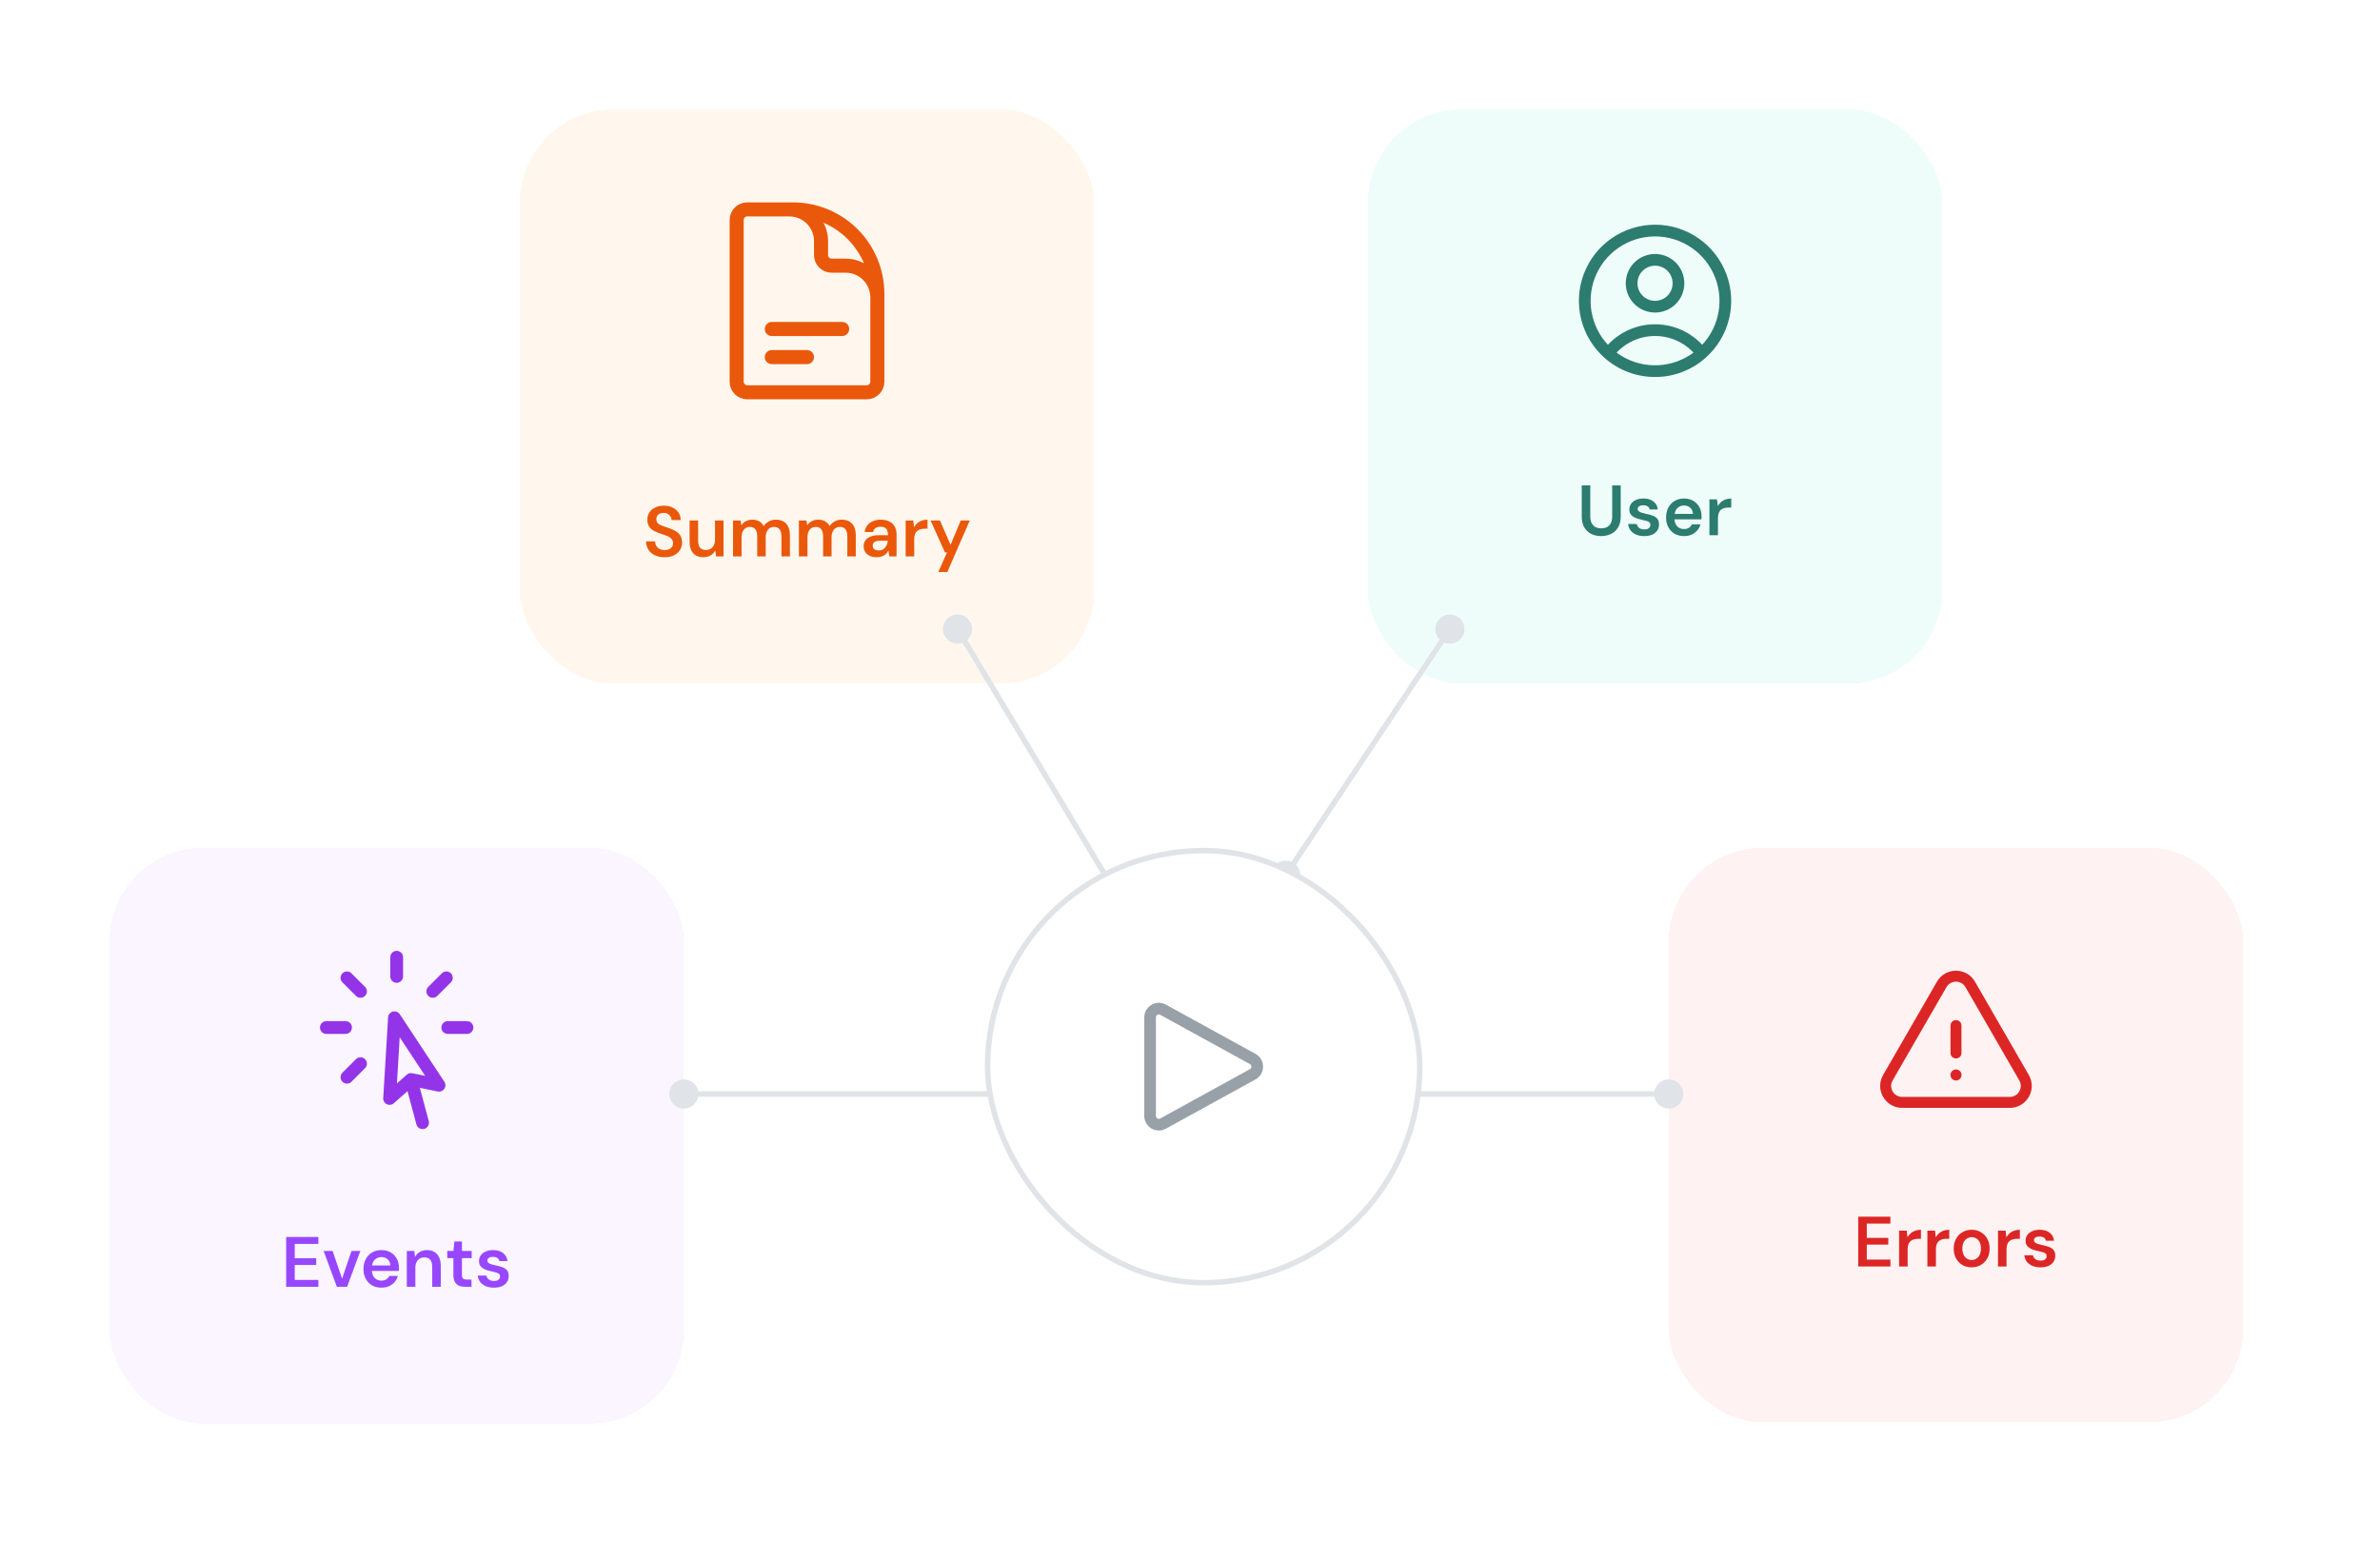 <svg width="87" height="57" viewBox="0 0 87 57" fill="none" xmlns="http://www.w3.org/2000/svg">
<g filter="url(#filter0_d_3231_183)">
<rect x="50" y="2" width="21" height="21" rx="3.429" fill="#EFFDFA" shape-rendering="crispEdges"/>
<path d="M62.208 10.921C62.008 10.656 61.75 10.442 61.454 10.295C61.157 10.147 60.831 10.071 60.5 10.071C60.169 10.071 59.842 10.147 59.546 10.295C59.249 10.442 58.991 10.656 58.792 10.921M62.208 10.921C62.597 10.574 62.872 10.118 62.996 9.611C63.12 9.105 63.087 8.573 62.902 8.086C62.717 7.599 62.388 7.18 61.959 6.884C61.53 6.589 61.021 6.43 60.5 6.43C59.979 6.43 59.47 6.589 59.041 6.884C58.612 7.18 58.283 7.599 58.098 8.086C57.912 8.573 57.88 9.105 58.004 9.611C58.127 10.118 58.402 10.574 58.792 10.921M62.208 10.921C61.738 11.34 61.13 11.571 60.5 11.57C59.87 11.571 59.262 11.34 58.792 10.921M61.356 8.358C61.356 8.585 61.266 8.803 61.106 8.963C60.945 9.124 60.727 9.214 60.5 9.214C60.273 9.214 60.055 9.124 59.894 8.963C59.733 8.803 59.643 8.585 59.643 8.358C59.643 8.13 59.733 7.912 59.894 7.752C60.055 7.591 60.273 7.501 60.5 7.501C60.727 7.501 60.945 7.591 61.106 7.752C61.266 7.912 61.356 8.13 61.356 8.358Z" stroke="#2C7C6F" stroke-width="0.428" stroke-linecap="round" stroke-linejoin="round"/>
<path d="M58.528 17.601C58.396 17.601 58.276 17.575 58.169 17.523C58.063 17.471 57.978 17.391 57.914 17.284C57.851 17.176 57.82 17.041 57.82 16.878V15.749H58.132V16.881C58.132 16.979 58.149 17.061 58.182 17.125C58.215 17.189 58.261 17.238 58.319 17.271C58.38 17.302 58.451 17.317 58.533 17.317C58.616 17.317 58.687 17.302 58.746 17.271C58.807 17.238 58.853 17.189 58.884 17.125C58.917 17.061 58.933 16.979 58.933 16.881V15.749H59.245V16.878C59.245 17.041 59.213 17.176 59.149 17.284C59.085 17.391 58.998 17.471 58.889 17.523C58.78 17.575 58.659 17.601 58.528 17.601ZM60.109 17.601C59.992 17.601 59.891 17.583 59.804 17.546C59.719 17.508 59.652 17.456 59.601 17.39C59.553 17.323 59.524 17.245 59.516 17.159H59.828C59.836 17.195 59.852 17.229 59.874 17.26C59.897 17.29 59.927 17.313 59.965 17.331C60.005 17.348 60.052 17.357 60.106 17.357C60.158 17.357 60.2 17.35 60.233 17.336C60.266 17.32 60.291 17.3 60.306 17.276C60.322 17.252 60.33 17.226 60.33 17.198C60.33 17.156 60.318 17.124 60.296 17.102C60.273 17.079 60.24 17.062 60.197 17.05C60.155 17.036 60.105 17.023 60.046 17.011C59.984 16.998 59.923 16.984 59.864 16.966C59.807 16.947 59.755 16.924 59.708 16.896C59.663 16.868 59.627 16.833 59.599 16.789C59.573 16.746 59.56 16.693 59.56 16.631C59.56 16.554 59.58 16.486 59.62 16.425C59.661 16.364 59.72 16.317 59.796 16.282C59.874 16.246 59.967 16.227 60.075 16.227C60.227 16.227 60.349 16.263 60.439 16.334C60.531 16.404 60.585 16.502 60.6 16.628H60.304C60.295 16.58 60.271 16.542 60.231 16.516C60.191 16.488 60.138 16.475 60.072 16.475C60.005 16.475 59.953 16.488 59.916 16.514C59.881 16.538 59.864 16.571 59.864 16.613C59.864 16.639 59.874 16.663 59.895 16.685C59.918 16.706 59.95 16.724 59.992 16.74C60.033 16.754 60.084 16.768 60.145 16.782C60.242 16.801 60.328 16.823 60.403 16.849C60.477 16.875 60.536 16.913 60.58 16.964C60.623 17.014 60.645 17.085 60.645 17.177C60.646 17.26 60.624 17.334 60.58 17.398C60.536 17.462 60.474 17.513 60.395 17.549C60.315 17.584 60.22 17.601 60.109 17.601ZM61.561 17.601C61.431 17.601 61.317 17.573 61.218 17.518C61.119 17.461 61.042 17.381 60.986 17.279C60.931 17.176 60.903 17.058 60.903 16.925C60.903 16.786 60.93 16.665 60.984 16.561C61.039 16.456 61.117 16.375 61.215 16.316C61.316 16.257 61.432 16.227 61.564 16.227C61.692 16.227 61.804 16.256 61.9 16.313C61.995 16.371 62.069 16.448 62.121 16.545C62.173 16.64 62.199 16.748 62.199 16.867C62.199 16.885 62.199 16.904 62.199 16.925C62.199 16.945 62.197 16.967 62.193 16.99H61.127V16.789H61.884C61.88 16.694 61.848 16.619 61.788 16.566C61.727 16.51 61.651 16.483 61.561 16.483C61.497 16.483 61.438 16.497 61.384 16.527C61.331 16.556 61.288 16.6 61.257 16.659C61.226 16.717 61.21 16.789 61.21 16.878V16.953C61.21 17.035 61.225 17.105 61.254 17.164C61.286 17.223 61.327 17.268 61.379 17.299C61.433 17.329 61.493 17.343 61.559 17.343C61.632 17.343 61.691 17.328 61.738 17.297C61.787 17.265 61.822 17.224 61.845 17.172H62.162C62.138 17.253 62.098 17.327 62.043 17.393C61.987 17.457 61.919 17.508 61.837 17.546C61.755 17.583 61.664 17.601 61.561 17.601ZM62.487 17.57V16.259H62.765L62.794 16.503C62.825 16.446 62.864 16.398 62.911 16.358C62.958 16.316 63.012 16.284 63.075 16.261C63.139 16.239 63.209 16.227 63.285 16.227V16.558H63.176C63.124 16.558 63.075 16.565 63.028 16.579C62.981 16.591 62.94 16.612 62.906 16.641C62.873 16.669 62.847 16.708 62.828 16.758C62.809 16.807 62.799 16.868 62.799 16.943V17.57H62.487Z" fill="#2C7C6F"/>
</g>
<path d="M46.704 32.444C46.949 32.607 47.28 32.541 47.444 32.296C47.607 32.051 47.541 31.72 47.296 31.556C47.051 31.393 46.72 31.459 46.556 31.704C46.393 31.949 46.459 32.28 46.704 32.444ZM52.704 23.444C52.949 23.607 53.28 23.541 53.444 23.296C53.607 23.051 53.541 22.72 53.296 22.556C53.051 22.393 52.72 22.459 52.556 22.704C52.393 22.949 52.459 23.28 52.704 23.444ZM47 32L47.083 32.056L53.083 23.055L53 23L52.917 22.945L46.917 31.945L47 32Z" fill="#E0E3E7"/>
<g filter="url(#filter1_d_3231_183)">
<rect x="19" y="2" width="21" height="21" rx="3.429" fill="#FFF7ED" shape-rendering="crispEdges"/>
<path d="M32.071 9.772V8.872C32.071 8.565 31.949 8.27 31.732 8.053C31.515 7.836 31.22 7.714 30.913 7.714H30.399C30.297 7.714 30.199 7.674 30.126 7.601C30.054 7.529 30.013 7.431 30.013 7.329V6.814C30.013 6.507 29.892 6.213 29.674 5.996C29.457 5.779 29.163 5.657 28.856 5.657H28.213M28.213 10.029H30.785M28.213 11.057H29.499M28.985 5.657H27.313C27.101 5.657 26.928 5.83 26.928 6.043V11.957C26.928 12.17 27.101 12.343 27.313 12.343H31.685C31.898 12.343 32.071 12.17 32.071 11.957V8.743C32.071 7.925 31.745 7.14 31.167 6.561C30.588 5.982 29.803 5.657 28.985 5.657Z" stroke="#EA580B" stroke-width="0.514" stroke-linecap="round" stroke-linejoin="round"/>
<path d="M24.296 18.374C24.164 18.374 24.047 18.351 23.944 18.304C23.842 18.257 23.762 18.19 23.705 18.103C23.648 18.017 23.618 17.913 23.617 17.794H23.947C23.947 17.855 23.961 17.909 23.989 17.958C24.018 18.005 24.058 18.042 24.108 18.07C24.16 18.097 24.223 18.111 24.296 18.111C24.358 18.111 24.412 18.102 24.457 18.083C24.504 18.062 24.539 18.033 24.564 17.997C24.59 17.959 24.603 17.914 24.603 17.864C24.603 17.807 24.589 17.76 24.561 17.724C24.535 17.686 24.498 17.653 24.452 17.627C24.405 17.601 24.351 17.579 24.29 17.56C24.23 17.539 24.166 17.517 24.098 17.495C23.954 17.446 23.846 17.385 23.773 17.31C23.7 17.234 23.663 17.132 23.663 17.006C23.663 16.9 23.689 16.809 23.739 16.733C23.789 16.656 23.859 16.597 23.95 16.556C24.041 16.512 24.147 16.491 24.267 16.491C24.388 16.491 24.494 16.512 24.584 16.556C24.676 16.599 24.748 16.66 24.8 16.738C24.854 16.814 24.882 16.906 24.884 17.014H24.55C24.549 16.968 24.537 16.927 24.514 16.889C24.492 16.849 24.459 16.817 24.415 16.792C24.374 16.766 24.323 16.753 24.262 16.753C24.21 16.752 24.163 16.76 24.121 16.779C24.081 16.797 24.049 16.823 24.025 16.857C24.003 16.89 23.991 16.932 23.991 16.982C23.991 17.031 24.002 17.072 24.023 17.105C24.045 17.136 24.077 17.163 24.119 17.185C24.16 17.206 24.209 17.226 24.264 17.245C24.32 17.264 24.381 17.285 24.447 17.307C24.537 17.337 24.618 17.373 24.691 17.417C24.766 17.458 24.825 17.513 24.868 17.581C24.911 17.648 24.933 17.736 24.933 17.843C24.933 17.937 24.909 18.024 24.86 18.106C24.811 18.186 24.74 18.251 24.647 18.301C24.553 18.35 24.436 18.374 24.296 18.374ZM25.712 18.374C25.607 18.374 25.516 18.353 25.439 18.312C25.365 18.268 25.308 18.204 25.268 18.119C25.228 18.032 25.208 17.926 25.208 17.799V17.032H25.52V17.768C25.52 17.881 25.543 17.966 25.59 18.025C25.639 18.083 25.712 18.111 25.809 18.111C25.871 18.111 25.927 18.096 25.975 18.067C26.026 18.038 26.065 17.995 26.092 17.94C26.122 17.882 26.137 17.813 26.137 17.732V17.032H26.449V18.343H26.173L26.149 18.124C26.11 18.201 26.052 18.261 25.975 18.306C25.901 18.351 25.813 18.374 25.712 18.374ZM26.796 18.343V17.032H27.072L27.098 17.211C27.139 17.145 27.194 17.094 27.262 17.058C27.331 17.02 27.41 17 27.498 17C27.564 17 27.623 17.009 27.675 17.026C27.729 17.044 27.776 17.07 27.816 17.105C27.857 17.139 27.891 17.183 27.917 17.235C27.966 17.162 28.029 17.105 28.107 17.063C28.185 17.021 28.27 17 28.362 17C28.471 17 28.564 17.023 28.64 17.068C28.717 17.111 28.775 17.177 28.815 17.263C28.855 17.348 28.875 17.453 28.875 17.578V18.343H28.565V17.609C28.565 17.498 28.542 17.413 28.497 17.354C28.452 17.295 28.386 17.266 28.297 17.266C28.236 17.266 28.183 17.28 28.136 17.31C28.091 17.34 28.055 17.383 28.029 17.44C28.003 17.496 27.99 17.564 27.99 17.646V18.343H27.68V17.609C27.68 17.498 27.658 17.413 27.613 17.354C27.568 17.295 27.5 17.266 27.41 17.266C27.353 17.266 27.301 17.28 27.254 17.31C27.209 17.34 27.173 17.383 27.147 17.44C27.121 17.496 27.108 17.564 27.108 17.646V18.343H26.796ZM29.204 18.343V17.032H29.48L29.506 17.211C29.548 17.145 29.602 17.094 29.67 17.058C29.739 17.02 29.818 17 29.907 17C29.973 17 30.032 17.009 30.084 17.026C30.137 17.044 30.184 17.07 30.224 17.105C30.266 17.139 30.299 17.183 30.326 17.235C30.374 17.162 30.437 17.105 30.515 17.063C30.593 17.021 30.678 17 30.77 17C30.88 17 30.972 17.023 31.049 17.068C31.125 17.111 31.183 17.177 31.223 17.263C31.263 17.348 31.283 17.453 31.283 17.578V18.343H30.973V17.609C30.973 17.498 30.951 17.413 30.906 17.354C30.86 17.295 30.794 17.266 30.705 17.266C30.645 17.266 30.591 17.28 30.544 17.31C30.499 17.34 30.463 17.383 30.437 17.44C30.411 17.496 30.398 17.564 30.398 17.646V18.343H30.089V17.609C30.089 17.498 30.066 17.413 30.021 17.354C29.976 17.295 29.908 17.266 29.818 17.266C29.761 17.266 29.709 17.28 29.662 17.31C29.617 17.34 29.581 17.383 29.555 17.44C29.529 17.496 29.517 17.564 29.517 17.646V18.343H29.204ZM32.05 18.374C31.942 18.374 31.853 18.356 31.782 18.319C31.711 18.283 31.658 18.234 31.623 18.174C31.588 18.113 31.571 18.047 31.571 17.976C31.571 17.893 31.592 17.821 31.633 17.76C31.677 17.699 31.74 17.652 31.823 17.62C31.907 17.585 32.009 17.568 32.13 17.568H32.461C32.461 17.498 32.451 17.441 32.432 17.396C32.413 17.349 32.383 17.314 32.344 17.292C32.304 17.269 32.252 17.258 32.19 17.258C32.119 17.258 32.058 17.274 32.008 17.307C31.958 17.339 31.927 17.387 31.914 17.453H31.607C31.618 17.36 31.649 17.28 31.701 17.214C31.753 17.146 31.822 17.094 31.907 17.058C31.993 17.02 32.088 17 32.19 17C32.313 17 32.418 17.022 32.505 17.066C32.592 17.107 32.657 17.168 32.703 17.248C32.749 17.326 32.773 17.42 32.773 17.531V18.343H32.508L32.476 18.132C32.459 18.167 32.436 18.199 32.409 18.228C32.383 18.258 32.352 18.284 32.318 18.306C32.283 18.327 32.243 18.344 32.198 18.356C32.155 18.368 32.105 18.374 32.05 18.374ZM32.12 18.127C32.17 18.127 32.214 18.118 32.252 18.101C32.292 18.082 32.326 18.056 32.354 18.023C32.383 17.988 32.406 17.95 32.422 17.908C32.437 17.867 32.448 17.823 32.453 17.776V17.77H32.164C32.103 17.77 32.053 17.778 32.013 17.794C31.973 17.808 31.945 17.829 31.927 17.856C31.91 17.884 31.901 17.916 31.901 17.953C31.901 17.989 31.91 18.02 31.927 18.046C31.945 18.072 31.97 18.092 32.003 18.106C32.036 18.12 32.075 18.127 32.12 18.127ZM33.106 18.343V17.032H33.385L33.413 17.276C33.444 17.219 33.484 17.17 33.53 17.131C33.577 17.089 33.632 17.057 33.694 17.034C33.758 17.012 33.829 17 33.905 17V17.331H33.796C33.744 17.331 33.694 17.338 33.647 17.352C33.601 17.364 33.56 17.385 33.525 17.414C33.492 17.442 33.466 17.481 33.447 17.531C33.428 17.58 33.419 17.641 33.419 17.716V18.343H33.106ZM34.299 18.915L34.619 18.197H34.541L34.018 17.032H34.359L34.749 17.921L35.118 17.032H35.449L34.629 18.915H34.299Z" fill="#EA580B"/>
</g>
<path d="M34.726 22.543C34.473 22.694 34.391 23.022 34.543 23.274C34.694 23.527 35.022 23.609 35.274 23.457C35.527 23.306 35.609 22.978 35.457 22.726C35.306 22.473 34.978 22.391 34.726 22.543ZM40.726 32.543C40.473 32.694 40.391 33.022 40.543 33.274C40.694 33.527 41.022 33.609 41.274 33.457C41.527 33.306 41.609 32.978 41.457 32.726C41.306 32.473 40.978 32.391 40.726 32.543ZM35 23L34.914 23.051L40.914 33.051L41 33L41.086 32.949L35.086 22.949L35 23Z" fill="#E0E3E7"/>
<g filter="url(#filter2_d_3231_183)">
<rect x="4" y="29" width="21" height="21.05" rx="3.429" fill="#FAF5FF" shape-rendering="crispEdges"/>
<path d="M15.447 39.05L15.024 37.47M15.024 37.47L14.242 38.163L14.42 35.213L16.048 37.68L15.024 37.47ZM14.5 33V33.701M16.317 33.753L15.821 34.248M17.07 35.57H16.369M13.178 36.892L12.683 37.387M12.631 35.57H11.93M13.178 34.248L12.683 33.753" stroke="#9334E8" stroke-width="0.467" stroke-linecap="round" stroke-linejoin="round"/>
<path d="M10.461 45.05V43.229H11.637V43.482H10.774V44.005H11.559V44.252H10.774V44.798H11.637V45.05H10.461ZM12.314 45.05L11.83 43.739H12.158L12.504 44.754L12.85 43.739H13.172L12.688 45.05H12.314ZM13.946 45.081C13.816 45.081 13.701 45.054 13.602 44.998C13.503 44.941 13.426 44.861 13.371 44.759C13.315 44.657 13.287 44.539 13.287 44.405C13.287 44.266 13.314 44.145 13.368 44.041C13.424 43.937 13.501 43.855 13.6 43.796C13.7 43.737 13.816 43.708 13.948 43.708C14.077 43.708 14.188 43.737 14.284 43.794C14.379 43.851 14.453 43.928 14.505 44.025C14.557 44.121 14.583 44.228 14.583 44.348C14.583 44.365 14.583 44.384 14.583 44.405C14.583 44.426 14.581 44.448 14.578 44.47H13.511V44.27H14.268C14.265 44.175 14.233 44.1 14.172 44.046C14.111 43.991 14.036 43.963 13.946 43.963C13.881 43.963 13.822 43.978 13.769 44.007C13.715 44.037 13.672 44.081 13.641 44.14C13.61 44.197 13.594 44.27 13.594 44.358V44.434C13.594 44.515 13.609 44.586 13.639 44.645C13.67 44.703 13.711 44.748 13.764 44.78C13.817 44.809 13.877 44.824 13.943 44.824C14.016 44.824 14.076 44.808 14.123 44.777C14.171 44.746 14.207 44.704 14.229 44.652H14.546C14.522 44.734 14.482 44.807 14.427 44.873C14.371 44.938 14.303 44.989 14.221 45.027C14.14 45.063 14.048 45.081 13.946 45.081ZM14.871 45.05V43.739H15.147L15.17 43.958C15.21 43.881 15.267 43.821 15.342 43.776C15.417 43.73 15.505 43.708 15.607 43.708C15.713 43.708 15.803 43.73 15.878 43.776C15.953 43.819 16.01 43.883 16.05 43.968C16.091 44.053 16.112 44.159 16.112 44.285V45.05H15.8V44.314C15.8 44.205 15.776 44.121 15.727 44.062C15.678 44.003 15.607 43.973 15.511 43.973C15.449 43.973 15.392 43.988 15.342 44.018C15.293 44.047 15.254 44.09 15.225 44.148C15.197 44.203 15.183 44.271 15.183 44.35V45.05H14.871ZM17.011 45.05C16.922 45.05 16.845 45.036 16.779 45.009C16.715 44.981 16.665 44.935 16.628 44.871C16.592 44.807 16.574 44.72 16.574 44.611V44.002H16.35V43.739H16.574L16.61 43.393H16.886V43.739H17.242V44.002H16.886V44.611C16.886 44.677 16.9 44.722 16.928 44.748C16.957 44.773 17.006 44.785 17.073 44.785H17.235V45.05H17.011ZM18.059 45.081C17.943 45.081 17.841 45.063 17.755 45.027C17.67 44.989 17.602 44.937 17.552 44.871C17.503 44.803 17.474 44.726 17.466 44.639H17.778C17.787 44.676 17.802 44.709 17.825 44.741C17.847 44.77 17.878 44.794 17.916 44.811C17.956 44.828 18.003 44.837 18.056 44.837C18.108 44.837 18.151 44.83 18.184 44.816C18.217 44.801 18.241 44.781 18.257 44.756C18.272 44.732 18.28 44.706 18.28 44.678C18.28 44.637 18.269 44.605 18.246 44.582C18.224 44.559 18.191 44.542 18.147 44.53C18.106 44.516 18.055 44.503 17.997 44.491C17.934 44.479 17.873 44.464 17.814 44.447C17.757 44.428 17.705 44.404 17.658 44.377C17.613 44.349 17.577 44.313 17.549 44.27C17.523 44.227 17.51 44.174 17.51 44.111C17.51 44.035 17.53 43.966 17.57 43.906C17.611 43.845 17.67 43.797 17.747 43.763C17.825 43.726 17.918 43.708 18.025 43.708C18.178 43.708 18.299 43.743 18.389 43.815C18.481 43.884 18.535 43.982 18.551 44.109H18.254C18.245 44.06 18.221 44.023 18.181 43.997C18.141 43.969 18.088 43.955 18.023 43.955C17.955 43.955 17.903 43.968 17.866 43.994C17.832 44.018 17.814 44.051 17.814 44.093C17.814 44.119 17.825 44.143 17.846 44.166C17.868 44.187 17.9 44.205 17.942 44.221C17.983 44.234 18.035 44.248 18.095 44.262C18.192 44.281 18.278 44.304 18.353 44.33C18.427 44.356 18.486 44.394 18.53 44.444C18.573 44.495 18.595 44.566 18.595 44.657C18.596 44.741 18.575 44.814 18.53 44.879C18.486 44.943 18.425 44.993 18.345 45.029C18.265 45.064 18.17 45.081 18.059 45.081Z" fill="#9747FF"/>
</g>
<g filter="url(#filter3_d_3231_183)">
<rect x="61" y="29" width="21" height="21" rx="3.429" fill="#FEF2F2" shape-rendering="crispEdges"/>
<path d="M71.5 35.498V36.501M69.011 37.404C68.779 37.806 69.069 38.307 69.532 38.307H73.467C73.93 38.307 74.22 37.806 73.988 37.404L72.021 33.994C71.79 33.593 71.21 33.593 70.978 33.994L69.011 37.404ZM71.5 37.304H71.502V37.306H71.5V37.304Z" stroke="#DC2625" stroke-width="0.401" stroke-linecap="round" stroke-linejoin="round"/>
<path d="M67.927 44.307V42.486H69.103V42.738H68.24V43.261H69.025V43.508H68.24V44.054H69.103V44.307H67.927ZM69.421 44.307V42.996H69.699L69.728 43.24C69.759 43.183 69.798 43.134 69.845 43.094C69.892 43.053 69.946 43.021 70.009 42.998C70.073 42.976 70.143 42.964 70.22 42.964V43.295H70.11C70.058 43.295 70.009 43.302 69.962 43.316C69.915 43.328 69.874 43.349 69.84 43.378C69.807 43.406 69.781 43.445 69.762 43.495C69.743 43.544 69.733 43.605 69.733 43.68V44.307H69.421ZM70.455 44.307V42.996H70.733L70.762 43.24C70.793 43.183 70.832 43.134 70.879 43.094C70.926 43.053 70.98 43.021 71.043 42.998C71.107 42.976 71.177 42.964 71.254 42.964V43.295H71.144C71.092 43.295 71.043 43.302 70.996 43.316C70.949 43.328 70.908 43.349 70.874 43.378C70.841 43.406 70.815 43.445 70.796 43.495C70.777 43.544 70.767 43.605 70.767 43.68V44.307H70.455ZM72.072 44.338C71.947 44.338 71.835 44.309 71.734 44.252C71.635 44.193 71.557 44.112 71.5 44.01C71.444 43.906 71.417 43.787 71.417 43.654C71.417 43.517 71.445 43.397 71.502 43.295C71.56 43.191 71.638 43.11 71.737 43.053C71.837 42.994 71.95 42.964 72.075 42.964C72.2 42.964 72.311 42.994 72.41 43.053C72.511 43.11 72.589 43.19 72.644 43.292C72.702 43.394 72.73 43.514 72.73 43.651C72.73 43.788 72.702 43.908 72.644 44.01C72.587 44.112 72.508 44.193 72.408 44.252C72.309 44.309 72.197 44.338 72.072 44.338ZM72.072 44.07C72.135 44.07 72.191 44.054 72.241 44.023C72.293 43.992 72.335 43.945 72.366 43.883C72.397 43.82 72.413 43.743 72.413 43.651C72.413 43.559 72.397 43.483 72.366 43.422C72.337 43.36 72.296 43.313 72.244 43.282C72.194 43.251 72.137 43.235 72.075 43.235C72.014 43.235 71.958 43.251 71.906 43.282C71.854 43.313 71.812 43.36 71.781 43.422C71.75 43.483 71.734 43.559 71.734 43.651C71.734 43.743 71.75 43.82 71.781 43.883C71.812 43.945 71.853 43.992 71.903 44.023C71.955 44.054 72.011 44.07 72.072 44.07ZM73.036 44.307V42.996H73.314L73.343 43.24C73.374 43.183 73.413 43.134 73.46 43.094C73.507 43.053 73.561 43.021 73.624 42.998C73.688 42.976 73.758 42.964 73.835 42.964V43.295H73.725C73.673 43.295 73.624 43.302 73.577 43.316C73.53 43.328 73.489 43.349 73.455 43.378C73.422 43.406 73.396 43.445 73.377 43.495C73.358 43.544 73.348 43.605 73.348 43.68V44.307H73.036ZM74.593 44.338C74.477 44.338 74.375 44.32 74.288 44.283C74.203 44.245 74.136 44.193 74.085 44.127C74.037 44.059 74.008 43.982 74 43.896H74.312C74.32 43.932 74.336 43.966 74.359 43.997C74.381 44.027 74.412 44.05 74.45 44.067C74.49 44.085 74.536 44.093 74.59 44.093C74.642 44.093 74.685 44.086 74.718 44.072C74.751 44.057 74.775 44.037 74.79 44.013C74.806 43.988 74.814 43.962 74.814 43.935C74.814 43.893 74.803 43.861 74.78 43.838C74.757 43.816 74.725 43.798 74.681 43.786C74.64 43.773 74.589 43.76 74.53 43.747C74.468 43.735 74.407 43.721 74.348 43.703C74.291 43.684 74.239 43.661 74.192 43.633C74.147 43.605 74.111 43.57 74.083 43.526C74.057 43.483 74.044 43.43 74.044 43.367C74.044 43.291 74.064 43.223 74.104 43.162C74.145 43.101 74.204 43.054 74.281 43.019C74.359 42.983 74.451 42.964 74.559 42.964C74.712 42.964 74.833 43 74.923 43.071C75.015 43.14 75.069 43.238 75.084 43.365H74.788C74.779 43.316 74.755 43.279 74.715 43.253C74.675 43.225 74.622 43.212 74.556 43.212C74.489 43.212 74.437 43.224 74.4 43.251C74.366 43.275 74.348 43.308 74.348 43.349C74.348 43.375 74.359 43.4 74.379 43.422C74.402 43.443 74.434 43.461 74.476 43.477C74.517 43.491 74.569 43.505 74.629 43.518C74.726 43.538 74.812 43.56 74.887 43.586C74.961 43.612 75.02 43.65 75.064 43.7C75.107 43.751 75.129 43.822 75.129 43.914C75.13 43.997 75.109 44.071 75.064 44.135C75.02 44.199 74.959 44.249 74.879 44.286C74.799 44.321 74.704 44.338 74.593 44.338Z" fill="#DC2625"/>
</g>
<path d="M24.467 40C24.467 40.295 24.705 40.533 25 40.533C25.295 40.533 25.533 40.295 25.533 40C25.533 39.705 25.295 39.467 25 39.467C24.705 39.467 24.467 39.705 24.467 40ZM60.467 40C60.467 40.295 60.705 40.533 61 40.533C61.295 40.533 61.533 40.295 61.533 40C61.533 39.706 61.295 39.467 61 39.467C60.705 39.467 60.467 39.706 60.467 40ZM25 40L25 40.1L61 40.1L61 40L61 39.9L25 39.9L25 40Z" fill="#E0E3E7"/>
<rect x="36.1" y="31.1" width="15.8" height="15.8" rx="7.9" fill="white"/>
<rect x="36.1" y="31.1" width="15.8" height="15.8" rx="7.9" stroke="#E0E3E7" stroke-width="0.2"/>
<path d="M42.041 37.198C42.041 36.955 42.301 36.801 42.514 36.918L45.792 38.72C45.842 38.748 45.884 38.788 45.913 38.838C45.942 38.887 45.957 38.943 45.957 39C45.957 39.058 45.942 39.114 45.913 39.163C45.884 39.212 45.842 39.253 45.792 39.28L42.514 41.083C42.466 41.109 42.411 41.123 42.355 41.122C42.3 41.121 42.246 41.106 42.198 41.078C42.15 41.05 42.111 41.009 42.083 40.961C42.056 40.913 42.041 40.858 42.041 40.803V37.198Z" stroke="#98A0A8" stroke-width="0.426" stroke-linecap="round" stroke-linejoin="round"/>
<defs>
<filter id="filter0_d_3231_183" x="46" y="0" width="29" height="29" filterUnits="userSpaceOnUse" color-interpolation-filters="sRGB">
<feFlood flood-opacity="0" result="BackgroundImageFix"/>
<feColorMatrix in="SourceAlpha" type="matrix" values="0 0 0 0 0 0 0 0 0 0 0 0 0 0 0 0 0 0 127 0" result="hardAlpha"/>
<feOffset dy="2"/>
<feGaussianBlur stdDeviation="2"/>
<feComposite in2="hardAlpha" operator="out"/>
<feColorMatrix type="matrix" values="0 0 0 0 0 0 0 0 0 0 0 0 0 0 0 0 0 0 0.1 0"/>
<feBlend mode="normal" in2="BackgroundImageFix" result="effect1_dropShadow_3231_183"/>
<feBlend mode="normal" in="SourceGraphic" in2="effect1_dropShadow_3231_183" result="shape"/>
</filter>
<filter id="filter1_d_3231_183" x="15" y="0" width="29" height="29" filterUnits="userSpaceOnUse" color-interpolation-filters="sRGB">
<feFlood flood-opacity="0" result="BackgroundImageFix"/>
<feColorMatrix in="SourceAlpha" type="matrix" values="0 0 0 0 0 0 0 0 0 0 0 0 0 0 0 0 0 0 127 0" result="hardAlpha"/>
<feOffset dy="2"/>
<feGaussianBlur stdDeviation="2"/>
<feComposite in2="hardAlpha" operator="out"/>
<feColorMatrix type="matrix" values="0 0 0 0 0 0 0 0 0 0 0 0 0 0 0 0 0 0 0.1 0"/>
<feBlend mode="normal" in2="BackgroundImageFix" result="effect1_dropShadow_3231_183"/>
<feBlend mode="normal" in="SourceGraphic" in2="effect1_dropShadow_3231_183" result="shape"/>
</filter>
<filter id="filter2_d_3231_183" x="0" y="27" width="29" height="29.05" filterUnits="userSpaceOnUse" color-interpolation-filters="sRGB">
<feFlood flood-opacity="0" result="BackgroundImageFix"/>
<feColorMatrix in="SourceAlpha" type="matrix" values="0 0 0 0 0 0 0 0 0 0 0 0 0 0 0 0 0 0 127 0" result="hardAlpha"/>
<feOffset dy="2"/>
<feGaussianBlur stdDeviation="2"/>
<feComposite in2="hardAlpha" operator="out"/>
<feColorMatrix type="matrix" values="0 0 0 0 0 0 0 0 0 0 0 0 0 0 0 0 0 0 0.1 0"/>
<feBlend mode="normal" in2="BackgroundImageFix" result="effect1_dropShadow_3231_183"/>
<feBlend mode="normal" in="SourceGraphic" in2="effect1_dropShadow_3231_183" result="shape"/>
</filter>
<filter id="filter3_d_3231_183" x="57" y="27" width="29" height="29" filterUnits="userSpaceOnUse" color-interpolation-filters="sRGB">
<feFlood flood-opacity="0" result="BackgroundImageFix"/>
<feColorMatrix in="SourceAlpha" type="matrix" values="0 0 0 0 0 0 0 0 0 0 0 0 0 0 0 0 0 0 127 0" result="hardAlpha"/>
<feOffset dy="2"/>
<feGaussianBlur stdDeviation="2"/>
<feComposite in2="hardAlpha" operator="out"/>
<feColorMatrix type="matrix" values="0 0 0 0 0 0 0 0 0 0 0 0 0 0 0 0 0 0 0.1 0"/>
<feBlend mode="normal" in2="BackgroundImageFix" result="effect1_dropShadow_3231_183"/>
<feBlend mode="normal" in="SourceGraphic" in2="effect1_dropShadow_3231_183" result="shape"/>
</filter>
</defs>
</svg>
